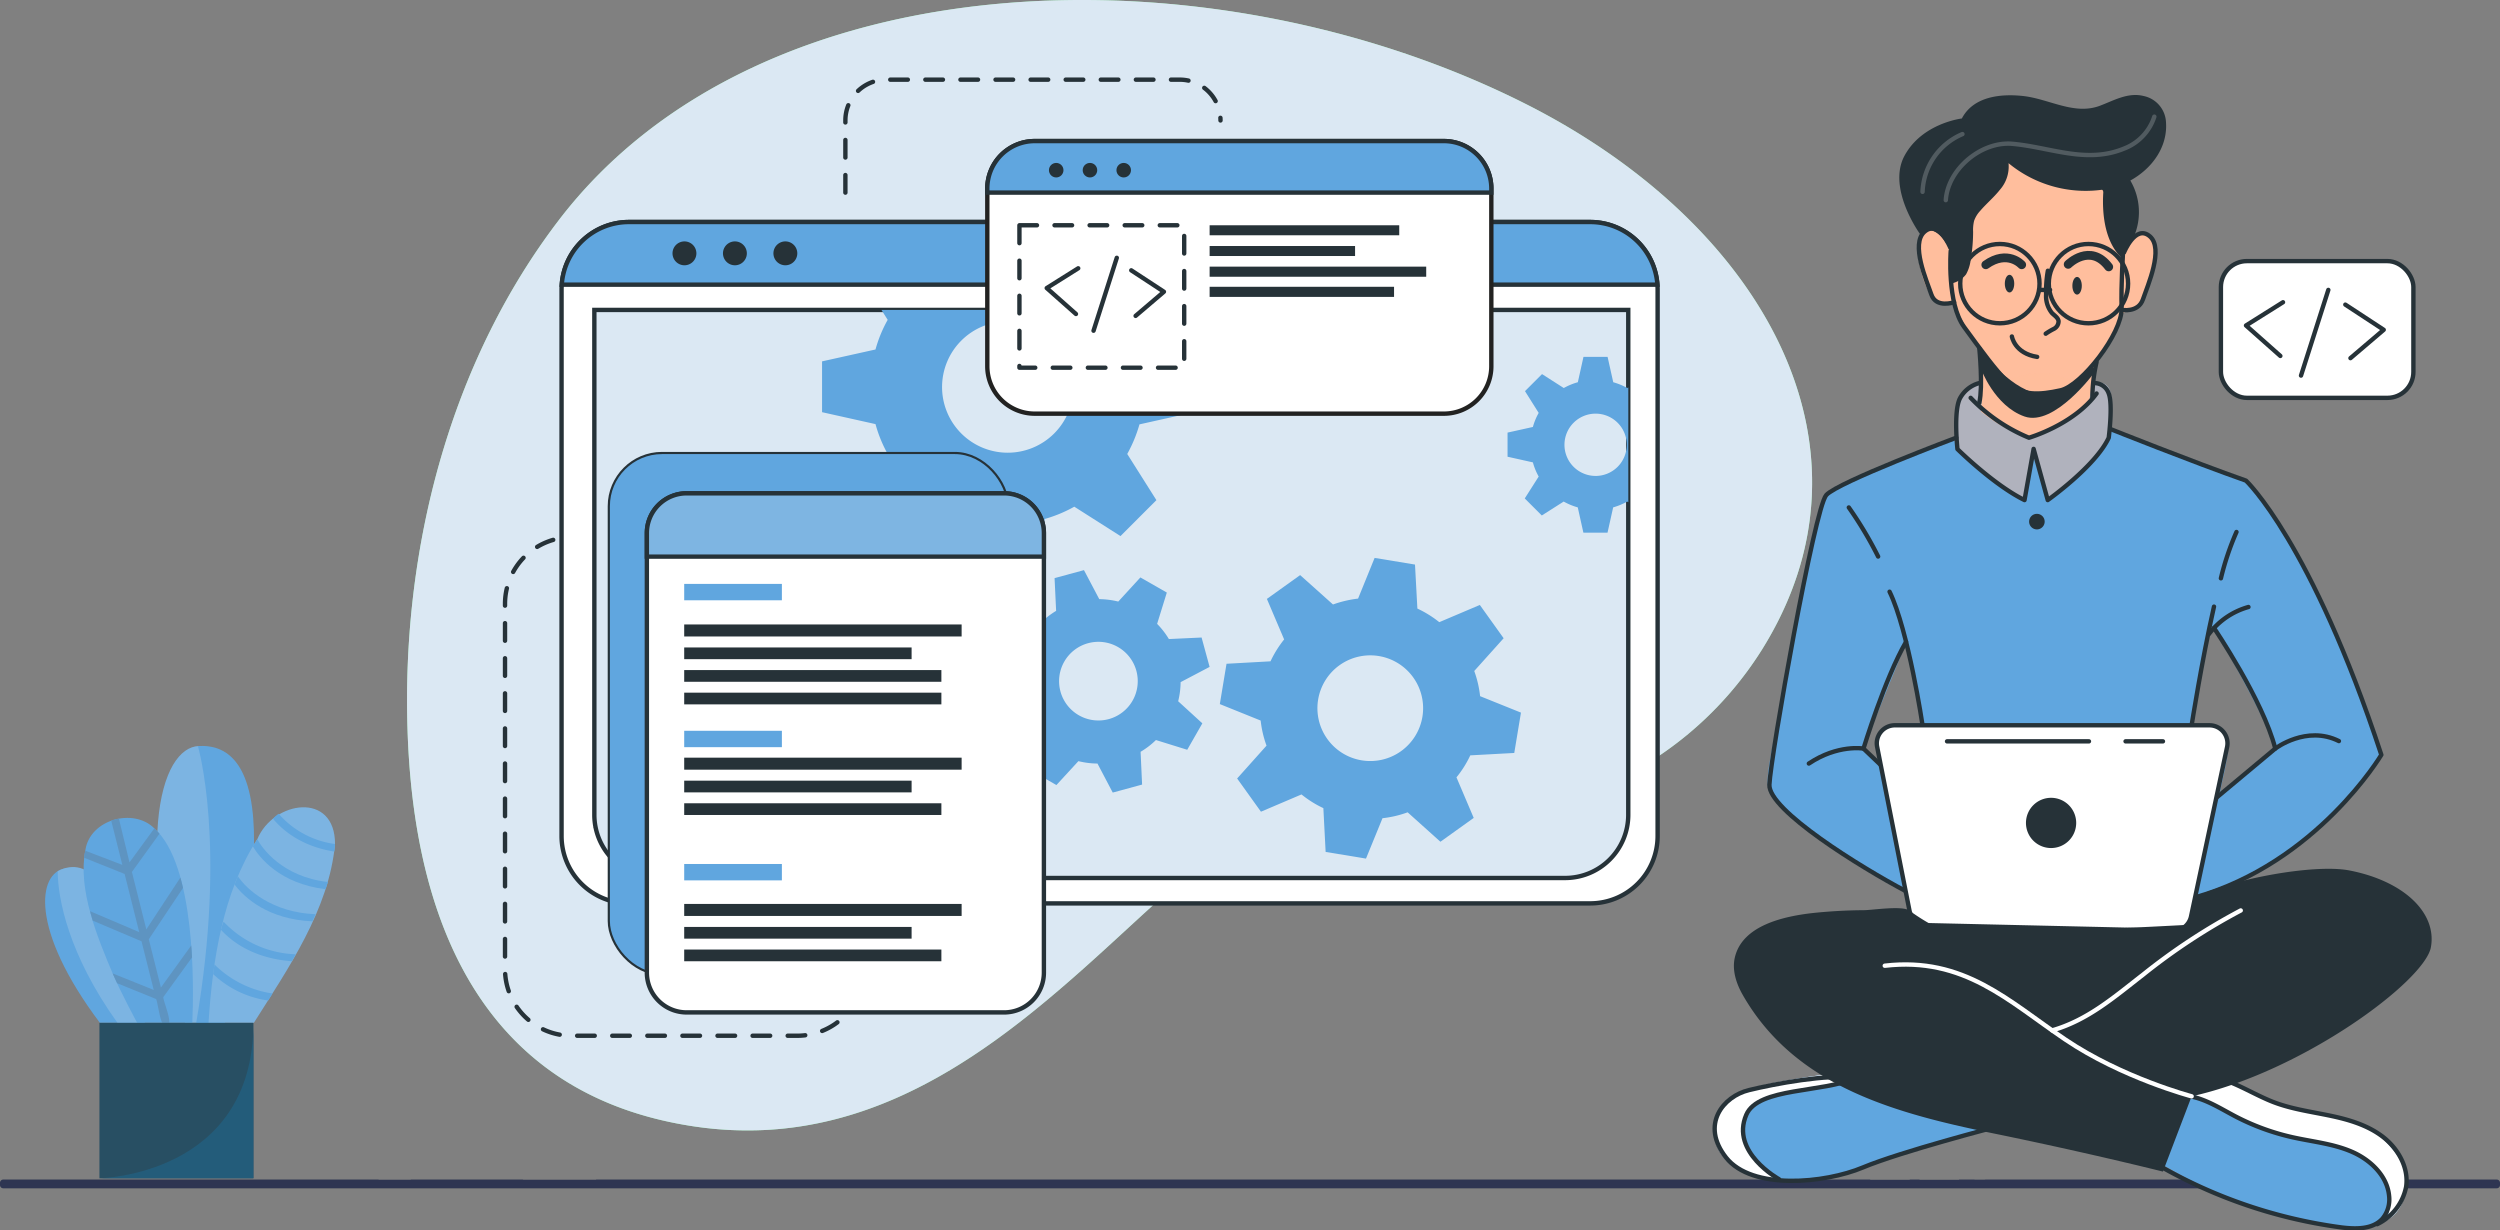 <svg xmlns="http://www.w3.org/2000/svg" width="570" height="280.549" viewBox="0 0 570 280.549">
  <rect x="0" y="0" width="570" height="280.549" fill="#808080" stroke="none"/>
  <g id="IT_Service_Ireland_ic_9" transform="translate(-817.171 -941.533)">
    <g id="Kotlin_app_section1" transform="translate(0 -2)">
      <g id="Group_259623" data-name="Group 259623">
        <g id="Group_259622" data-name="Group 259622">
          <path id="Path_108575" data-name="Path 108575" d="M725.823,1699.547H609.206l-.226.032h-2.108c-.061-.01-.119-.021-.177-.032h-3.448l-.033.032a.2.2,0,0,0-.019.021H594.24a.455.455,0,0,1-.024-.053H592l-.033.032a.232.232,0,0,0-.019.021h-8.954a.386.386,0,0,1-.024-.053H292.474c.006.014.012.029.017.043H275.831c-.011-.014-.021-.029-.031-.043H250.223c0,.014-.008.029-.012.043h-7.285l-.072-.043H157.306a.744.744,0,0,0-.741.743v.511a.744.744,0,0,0,.741.743H725.823a.744.744,0,0,0,.741-.743v-.511A.744.744,0,0,0,725.823,1699.547Z" transform="translate(660.606 -487.076)" fill="#2e3552"/>
          <g id="Character" transform="translate(1207.953 965.194)">
            <g id="Group_259620" data-name="Group 259620" transform="translate(0 0)">
              <path id="Path_112843" data-name="Path 112843" d="M299.314,424.13s-29.182,8.369-33.256,9.812c-3.707,1.31-13.753,4.828-21.29,3.741a16.418,16.418,0,0,1-2.153-.466c-7.637-2.275-11.067-4.4-12.066-9.2s2.8-8.336,6.46-10.6,23.532-4.629,23.532-4.629l4.8,1.41h.011Z" transform="translate(-230.384 -190.101)" fill="#60a6df"/>
              <path id="Path_112844" data-name="Path 112844" d="M244.769,437.683a16.418,16.418,0,0,1-2.153-.466c-7.637-2.275-11.067-4.4-12.066-9.2s2.8-8.336,6.46-10.6,23.532-4.629,23.532-4.629l4.8,1.41c-4.34,2-20.524,3.108-24.054,5.139s-5.239,5.861-3.152,11.034C239.241,433.121,242.216,435.785,244.769,437.683Z" transform="translate(-230.384 -190.101)" fill="#fff"/>
              <path id="Path_112845" data-name="Path 112845" d="M294.908,425.2s-21.917,5.679-30.606,9.313-25.272,5.224-31.177-2.272-.682-13.943,5.224-15.376,17.848-3.7,24.37-2.8" transform="translate(-230.368 -189.983)" fill="none" stroke="#263238" stroke-linecap="round" stroke-linejoin="round" stroke-width="1"/>
              <path id="Path_112846" data-name="Path 112846" d="M244.552,437.145s-11.151-6.113-7.448-14.683c2.733-6.325,17.609-4.954,24.975-8.411" transform="translate(-229.728 -189.962)" fill="none" stroke="#263238" stroke-linecap="round" stroke-linejoin="round" stroke-width="1"/>
              <path id="Path_112847" data-name="Path 112847" d="M378.581,439.094c-.3,2.986-1.354,5.85-4.373,7.626-2.009,1.188-4.873,1.9-8.969,1.854-10.234-.133-29.471-7.448-29.471-7.448l-18.015-9.957,9.368-14.83,2.564-4.063,6.627,1.487s5.483,3.108,11,5.583,18.9,3,23.621,6.815S379.092,434.121,378.581,439.094Z" transform="translate(-220.773 -190.157)" fill="#60a6df"/>
              <path id="Path_112848" data-name="Path 112848" d="M377.653,439.094c-.3,2.986-1.354,5.85-4.373,7.626a13.492,13.492,0,0,0-.511-8.991c-2-4.518-8.558-8.5-17.172-9.169s-15.207-4.7-18.659-6.494c-2.7-1.4-8.381-4.451-10.745-5.728l2.564-4.063,6.627,1.487s5.483,3.108,11,5.583,18.9,3,23.621,6.815S378.163,434.121,377.653,439.094Z" transform="translate(-219.845 -190.157)" fill="#fff"/>
              <path id="Path_112849" data-name="Path 112849" d="M321.535,433.366a113.68,113.68,0,0,0,42.166,14.4c3.276.4,7.09.45,9.285-2.013a6.869,6.869,0,0,0,1.513-5.147c-.4-4.624-4.286-8.292-8.55-10.124s-8.973-2.271-13.5-3.287a53.329,53.329,0,0,1-12.985-4.75c-3.256-1.7-6.408-3.763-10-4.523s-7.873.162-9.789,3.294" transform="translate(-220.562 -189.564)" fill="none" stroke="#263238" stroke-linecap="round" stroke-linejoin="round" stroke-width="1"/>
              <path id="Path_112850" data-name="Path 112850" d="M370.865,447.458a12,12,0,0,0,6.59-8.513c.653-4.359-1.829-8.741-5.328-11.422s-7.869-3.941-12.185-4.837-8.729-1.5-12.835-3.1c-6.313-2.465-12.539-7.338-19.089-5.6" transform="translate(-219.644 -190.01)" fill="none" stroke="#263238" stroke-linecap="round" stroke-linejoin="round" stroke-width="1"/>
              <path id="Path_112851" data-name="Path 112851" d="M350.472,293.814l-30.481-11.6-.377-.144s.111-.81.2-1.987c.189-2.431.289-6.394-.855-7.737-1.7-1.987-6.516-.322-11.211-2.475s-13.387,1.7-13.387,1.7-6.272-1.154-9.035,3.374c-1.41,3.652-.921,9.091-.921,9.091s-.2.078-.577.211c-3.63,1.354-23.388,8.791-27.573,11.777-4.618,3.274-9.724,36.852-11.367,46.709s-4.562,18.748-3.075,22.145,22.711,19.736,34.921,23.954,55.534,2.986,55.534,2.986.71-.189,1.965-.588c7.326-2.353,33.322-12.044,47.109-34.9C381.341,356.329,367.988,312.528,350.472,293.814Zm-82.351,56.477c-2.242,1.587-1.043,7.748-1.043,7.748l-3.818-3.363,9.579-23.554,4.085,18.082S270.363,348.715,268.121,350.291Zm76.635,14.963c-1.055.544,3.03-10.778,1.088-13.342s-7.759-2.32-7.759-2.32l.5-3.1c.067-.344,3.452-17.7,3.452-17.7l1.143-1.365s11.855,20.324,13.975,27.484C357.154,354.908,344.234,365.254,344.756,365.254Z" transform="translate(-229.172 -205.895)" fill="#60a6df"/>
              <path id="Path_112852" data-name="Path 112852" d="M289.525,225.19l-15.731,16.7s-2.17,1.917-1.308,6.762,2.869,9.008,4.387,9.331a21.58,21.58,0,0,0,3.643.326s3.371,7.306,5.759,10.177c0,0,.833,11.277.388,14.408,0,0,5.652,4.937,10.976,5.564s13.549-7.529,13.549-7.529l2.039-9.984s4.826-7.326,5.155-9.276,2.535-1.45,3.62-2.412,3.593-5.265,4.007-9.33.444-8.736-4.279-7.365c-4.091-1.1-1.531-9.75-1.531-9.75l-7.19-6.345Z" transform="translate(-225.775 -210.738)" fill="#ffbe9d"/>
              <path id="Path_112853" data-name="Path 112853" d="M315.787,282.214a16.086,16.086,0,0,1-.81,1.82c-2.6,4.9-13.908,14.219-13.908,14.219l-3.419-10.512-1.876,10.512c-3.774-1.643-15.285-11.622-15.285-11.622s-.389-.932-.866-2.387c.377-.133.577-.211.577-.211s-.488-5.439.921-9.091c2.764-4.529,9.036-3.374,9.036-3.374s8.691-3.852,13.387-1.7,9.513.488,11.211,2.475.655,9.724.655,9.724Z" transform="translate(-224.968 -205.895)" fill="#ffbe9d" opacity="0.5"/>
              <path id="Path_112854" data-name="Path 112854" d="M343.211,292.737l-30.481-11.6-.377-.144s.111-.81.2-1.987l-.633,3.952-4.507,6.127a123.426,123.426,0,0,1,14.065,6.2,12.353,12.353,0,0,1,6.461,12.321l-5.619,48.047-2.3,27.284,6.949,7.215c7.326-2.353,33.322-12.044,47.109-34.9C374.08,355.252,360.727,311.451,343.211,292.737Zm-5.717,71.44c-1.055.544,3.03-10.778,1.088-13.342s-7.759-2.32-7.759-2.32l.5-3.1c.067-.344,3.452-17.7,3.452-17.7l1.143-1.365s11.855,20.324,13.975,27.484C349.893,353.831,336.973,364.177,337.494,364.177Z" transform="translate(-221.911 -204.818)" fill="none" opacity="0.2"/>
              <path id="Path_112855" data-name="Path 112855" d="M278.337,348.867l-4.74-15.84s-8.5-28.984-14.326-36.133l1.532,20.384s-5,24.351-9.628,31.589-5.628,9.035,0,9.035,19.314,10.911,19.314,10.911l-1.054-9.1Zm-11.91,6.127-3.818-3.363,9.579-23.554,4.085,18.082s-6.56-.488-8.8,1.088S266.427,354.994,266.427,354.994Z" transform="translate(-228.521 -202.85)" fill="none" opacity="0.2"/>
              <path id="Path_112856" data-name="Path 112856" d="M284.888,264.2s.875,8.54,0,12.443" transform="translate(-224.389 -206.447)" fill="none" stroke="#263238" stroke-linecap="round" stroke-linejoin="round" stroke-width="1"/>
              <path id="Path_112857" data-name="Path 112857" d="M308.116,275.186a36.57,36.57,0,0,1,.951-8.16" transform="translate(-221.833 -206.136)" fill="none" stroke="#263238" stroke-linecap="round" stroke-linejoin="round" stroke-width="1"/>
              <path id="Path_112858" data-name="Path 112858" d="M313.614,230.927s5.168,6.492,4.9,11.4-.663,10.733-.529,16.43-9.143,17.622-13.913,18.681-8.878,1.325-11.925-1.722-6.1-7.288-10.07-12.721-3.048-17.357-3.048-17.357" transform="translate(-225.043 -210.107)" fill="none" stroke="#263238" stroke-linecap="round" stroke-linejoin="round" stroke-width="1"/>
              <path id="Path_112859" data-name="Path 112859" d="M299.021,248.271a26.848,26.848,0,0,0-.4,5.4,6.144,6.144,0,0,0,1.325,4.23c.571.583,1.4,1.048,1.51,1.857a1.961,1.961,0,0,1-1.061,1.758,14.952,14.952,0,0,0-1.864,1.107" transform="translate(-222.888 -208.199)" fill="none" stroke="#263238" stroke-linecap="round" stroke-linejoin="round" stroke-width="1"/>
              <path id="Path_112860" data-name="Path 112860" d="M291.579,261.769s.6,3.851,5.762,4.656" transform="translate(-223.653 -206.714)" fill="none" stroke="#263238" stroke-linecap="round" stroke-linejoin="round" stroke-width="1"/>
              <path id="Path_112861" data-name="Path 112861" d="M292.276,251.116c0,1.113-.481,2.016-1.075,2.016s-1.074-.9-1.074-2.016.481-2.015,1.074-2.015S292.276,250,292.276,251.116Z" transform="translate(-223.812 -208.108)" fill="#263238"/>
              <path id="Path_112862" data-name="Path 112862" d="M306.155,251.552c0,1.113-.482,2.016-1.076,2.016s-1.074-.9-1.074-2.016.482-2.015,1.074-2.015S306.155,250.439,306.155,251.552Z" transform="translate(-222.286 -208.06)" fill="#263238"/>
              <path id="Path_112863" data-name="Path 112863" d="M303.142,247.162s5.008-5.009,9.247.578" transform="translate(-222.381 -208.548)" fill="none" stroke="#263238" stroke-linecap="round" stroke-linejoin="round" stroke-width="2"/>
              <path id="Path_112864" data-name="Path 112864" d="M294.407,247.2s-3.179-3.564-8.187,0" transform="translate(-224.242 -208.491)" fill="none" stroke="#263238" stroke-linecap="round" stroke-linejoin="round" stroke-width="2"/>
              <path id="Path_112865" data-name="Path 112865" d="M285.276,268.891s3.068,8.457,9.92,10.856,15.95-10.049,15.95-10.049l-.475-1.618s-5.962,7.746-12.594,6.425S284.888,264.2,284.888,264.2Z" transform="translate(-224.389 -206.447)" fill="#263238"/>
              <path id="Path_112866" data-name="Path 112866" d="M280.5,256.4s-4.085,1.442-5.17-1.741-4.81-11.561-1.552-14.352,5.876,3.686,5.876,3.686" transform="translate(-225.755 -209.152)" fill="none" stroke="#263238" stroke-linecap="round" stroke-linejoin="round" stroke-width="1"/>
              <path id="Path_112867" data-name="Path 112867" d="M314.11,258.03s3.8.764,4.882-2.419,4.81-11.561,1.552-14.353-5.876,3.687-5.876,3.687" transform="translate(-221.174 -209.047)" fill="none" stroke="#263238" stroke-linecap="round" stroke-linejoin="round" stroke-width="1"/>
              <path id="Path_112868" data-name="Path 112868" d="M280.091,255.178a5.661,5.661,0,0,0,3.584-2.118,8.926,8.926,0,0,0,1.041-3.211,38.718,38.718,0,0,0,.568-6.475,8.682,8.682,0,0,1,.228-2.523,6.474,6.474,0,0,1,1.365-2.246c1.425-1.671,3.141-3.083,4.5-4.81a8.028,8.028,0,0,0,1.985-6.082,27.624,27.624,0,0,0,22.614,5.849c7.188-1.41,14.087-7.718,13.248-15.645a6.416,6.416,0,0,0-5.065-5.52c-3.554-.884-6.747,1.01-9.966,2.224-5.869,2.213-11.612-1.587-17.541-2.226-5.072-.545-11.3.083-13.936,5.126,0,0-9.11,1.07-13.1,8.551s3.594,17.838,3.594,17.838,3.053-3.7,6.975,3.786Z" transform="translate(-226.196 -212.17)" fill="#263238"/>
              <path id="Path_112869" data-name="Path 112869" d="M310.738,229.519s-2.355,12.274,3.792,18.219c0,0,1.345-3.69,2.708-4.591a14.228,14.228,0,0,0-1.077-13.628C311.665,222.376,310.738,229.519,310.738,229.519Z" transform="translate(-221.594 -210.611)" fill="#263238"/>
              <path id="Path_112870" data-name="Path 112870" d="M325.55,216.619a11.59,11.59,0,0,1-7.014,7.322c-8.533,3.475-16.82-.38-25.364-1.134-6.983-.617-14.68,5.674-15.167,12.842" transform="translate(-225.146 -211.681)" fill="none" stroke="#fff" stroke-linecap="round" stroke-linejoin="round" stroke-width="1" opacity="0.2"/>
              <path id="Path_112871" data-name="Path 112871" d="M273.231,233.364A14.914,14.914,0,0,1,282.32,220.2" transform="translate(-225.671 -211.287)" fill="none" stroke="#fff" stroke-linecap="round" stroke-linejoin="round" stroke-width="1" opacity="0.2"/>
              <path id="Path_112872" data-name="Path 112872" d="M283.115,274.475a38.923,38.923,0,0,0,13.288,9.091s10.215-2.961,15.415-10.083" transform="translate(-224.584 -205.425)" fill="none" stroke="#263238" stroke-linecap="round" stroke-linejoin="round" stroke-width="1"/>
              <circle id="Ellipse_4170" data-name="Ellipse 4170" cx="9.039" cy="9.039" r="9.039" transform="translate(56.151 33.969)" fill="none" stroke="#263238" stroke-linecap="round" stroke-linejoin="round" stroke-width="1"/>
              <circle id="Ellipse_4171" data-name="Ellipse 4171" cx="9.039" cy="9.039" r="9.039" transform="translate(76.346 33.969)" fill="none" stroke="#263238" stroke-linecap="round" stroke-linejoin="round" stroke-width="1"/>
              <path id="Path_112873" data-name="Path 112873" d="M285.41,271.34a7.084,7.084,0,0,0-4.348,3.371c-1.6,2.816-.635,11.682-.635,11.682s8.258,8.174,15.291,11.622l2.075-11.666,3.22,11.666s10.89-7.7,13.906-14.213c0,0,.984-7.59,0-10.083a3.478,3.478,0,0,0-3.251-2.379" transform="translate(-224.911 -205.661)" fill="none" stroke="#263238" stroke-linecap="round" stroke-linejoin="round" stroke-width="1"/>
              <path id="Path_112874" data-name="Path 112874" d="M273.976,344.647s-3.225-21.631-7.521-30.455" transform="translate(-226.416 -200.947)" fill="none" stroke="#263238" stroke-linecap="round" stroke-linejoin="round" stroke-width="1"/>
              <path id="Path_112875" data-name="Path 112875" d="M258.087,296.894a87.56,87.56,0,0,1,6.681,11.181" transform="translate(-227.337 -202.85)" fill="none" stroke="#263238" stroke-linecap="round" stroke-linejoin="round" stroke-width="1"/>
              <path id="Path_112876" data-name="Path 112876" d="M334.514,312.488a62.487,62.487,0,0,1,3.55-10.557" transform="translate(-218.929 -202.296)" fill="none" stroke="#263238" stroke-linecap="round" stroke-linejoin="round" stroke-width="1"/>
              <path id="Path_112877" data-name="Path 112877" d="M328.5,344.31s2.329-14.829,5.1-27.05" transform="translate(-219.591 -200.61)" fill="none" stroke="#263238" stroke-linecap="round" stroke-linejoin="round" stroke-width="1"/>
              <path id="Path_112878" data-name="Path 112878" d="M332.06,323.492a17.062,17.062,0,0,1,9-6.154" transform="translate(-219.199 -200.601)" fill="none" stroke="#263238" stroke-linecap="round" stroke-linejoin="round" stroke-width="1"/>
              <path id="Path_112879" data-name="Path 112879" d="M311.866,280.8s18.756,7.491,30.86,11.746c0,0,14.892,14.006,30.859,62.516,0,0-14.637,24.613-42.464,32.5" transform="translate(-221.421 -204.621)" fill="none" stroke="#263238" stroke-linecap="round" stroke-linejoin="round" stroke-width="1"/>
              <path id="Path_112880" data-name="Path 112880" d="M333.567,357.939l13.447-11.227s7.113-5.406,14.511-1.707" transform="translate(-219.034 -197.7)" fill="none" stroke="#263238" stroke-linecap="round" stroke-linejoin="round" stroke-width="1"/>
              <path id="Path_112881" data-name="Path 112881" d="M333.1,321.659s11.123,16.383,13.968,27.479" transform="translate(-219.085 -200.126)" fill="none" stroke="#263238" stroke-linecap="round" stroke-linejoin="round" stroke-width="1"/>
              <path id="Path_112882" data-name="Path 112882" d="M266.266,350.177l-3.935-3.752s-5.842-1.02-12.455,3.413" transform="translate(-228.24 -197.412)" fill="none" stroke="#263238" stroke-linecap="round" stroke-linejoin="round" stroke-width="1"/>
              <path id="Path_112883" data-name="Path 112883" d="M261.1,348.827s4.887-16.054,9.708-24.341" transform="translate(-227.006 -199.815)" fill="none" stroke="#263238" stroke-linecap="round" stroke-linejoin="round" stroke-width="1"/>
              <path id="Path_112884" data-name="Path 112884" d="M284.36,282.567s-26.979,10.123-29.624,13.071-12.7,59.567-12.964,66.047c-.236,5.792,20.778,18.807,31.159,24.291" transform="translate(-229.132 -204.426)" fill="none" stroke="#263238" stroke-linecap="round" stroke-linejoin="round" stroke-width="1"/>
              <rect id="Rectangle_158961" data-name="Rectangle 158961" width="43.888" height="31.18" rx="5.921" transform="translate(115.585 37.87)" fill="#fff" stroke="#263238" stroke-linecap="round" stroke-linejoin="round" stroke-width="1"/>
              <path id="Path_112885" data-name="Path 112885" d="M348.107,254.736l-8.439,5.3,7.832,6.946" transform="translate(-218.362 -207.488)" fill="none" stroke="#263238" stroke-linecap="round" stroke-linejoin="round" stroke-width="1"/>
              <path id="Path_112886" data-name="Path 112886" d="M361.241,267.43l7.584-6.463-8.754-5.74" transform="translate(-216.118 -207.434)" fill="none" stroke="#263238" stroke-linecap="round" stroke-linejoin="round" stroke-width="1"/>
              <line id="Line_657" data-name="Line 657" y1="19.534" x2="6.23" transform="translate(133.847 44.439)" fill="none" stroke="#263238" stroke-linecap="round" stroke-linejoin="round" stroke-width="1"/>
              <path id="Path_112887" data-name="Path 112887" d="M298.666,299.976a1.774,1.774,0,1,1-1.774-1.775A1.773,1.773,0,0,1,298.666,299.976Z" transform="translate(-223.263 -202.706)" fill="#263238"/>
              <g id="Group_259619" data-name="Group 259619" transform="translate(37.126 143.7)">
                <path id="Path_112888" data-name="Path 112888" d="M332.667,385.5h-61.4a1.44,1.44,0,0,1-1.44-1.44h0a1.439,1.439,0,0,1,1.44-1.439h61.4a1.438,1.438,0,0,1,1.439,1.439h0A1.439,1.439,0,0,1,332.667,385.5Z" transform="translate(-263.171 -337.12)" fill="#263238"/>
                <path id="Path_112889" data-name="Path 112889" d="M335.475,385.236,343.7,346.6a4.111,4.111,0,0,0-4.022-4.967H267.945a4.112,4.112,0,0,0-4.035,4.907l7.377,37.354a4.113,4.113,0,0,0,3.939,3.314l56.133,1.285A4.111,4.111,0,0,0,335.475,385.236Z" transform="translate(-263.831 -341.629)" fill="#fff" stroke="#263238" stroke-linecap="round" stroke-linejoin="round" stroke-width="1"/>
                <path id="Path_112890" data-name="Path 112890" d="M305.925,362.257a5.727,5.727,0,1,1-5.728-5.728A5.727,5.727,0,0,1,305.925,362.257Z" transform="translate(-260.46 -339.99)" fill="#263238"/>
                <line id="Line_658" data-name="Line 658" x2="8.523" transform="translate(56.721 3.666)" fill="none" stroke="#263238" stroke-linecap="round" stroke-linejoin="round" stroke-width="1"/>
                <line id="Line_659" data-name="Line 659" x2="32.353" transform="translate(16.019 3.666)" fill="none" stroke="#263238" stroke-linecap="round" stroke-linejoin="round" stroke-width="1"/>
              </g>
              <path id="Path_112891" data-name="Path 112891" d="M338.845,422.984,332.3,440.149s-16.676-4.2-38.043-8.583c-22.343-4.578-45.679-10.506-57.785-31.742-1.475-2.589-2.458-5.648-1.766-8.547,1.747-7.336,11.289-9.326,17.579-10.061a116.8,116.8,0,0,1,11.9-.669c2.025-.029,8.706-1.09,10.322.1a47.316,47.316,0,0,0,7.765,4.6c3.572,1.516,55.713-1.362,55.713-1.362a18.618,18.618,0,0,0,1.641-6.262c8.2-4.165,27.175-7.695,35.195-6.135C387.44,373.941,394.8,381.3,393.395,389S364.164,417.379,338.845,422.984Z" transform="translate(-229.933 -194.686)" fill="#263238"/>
              <path id="Path_112892" data-name="Path 112892" d="M335.436,420.822s-15.861-4.2-28.822-12.96-23.087-18.917-41.143-16.814" transform="translate(-226.525 -192.523)" fill="none" stroke="#fff" stroke-linecap="round" stroke-linejoin="round" stroke-width="1"/>
              <path id="Path_112893" data-name="Path 112893" d="M299.851,407.015c8.186-2.355,14.195-7.65,20.764-12.736a140.581,140.581,0,0,1,22.231-14.608" transform="translate(-222.743 -193.744)" fill="none" stroke="#fff" stroke-linecap="round" stroke-linejoin="round" stroke-width="1"/>
              <line id="Line_660" data-name="Line 660" x2="2.402" transform="translate(74.23 44.439)" fill="none" stroke="#263238" stroke-linecap="round" stroke-linejoin="round" stroke-width="1"/>
            </g>
          </g>
          <g id="Group_306790" data-name="Group 306790" transform="translate(-3.875 13.883)">
            <g id="Group_259621" data-name="Group 259621" transform="translate(913.854 929.65)">
              <g id="Background_Simple" data-name="Background Simple">
                <g id="Group_259607" data-name="Group 259607">
                  <path id="Path_112823" data-name="Path 112823" d="M40.2,216.739q0,.415,0,.828c-.059,37.042,9.052,88.736,64.79,97.475,73,11.446,110.866-77.713,147.784-74.019,18.9,1.891,40.575,4.4,57.991-2.48a81.133,81.133,0,0,0,38.1-31.711c29.434-46.573.222-97.615-53.542-124.775C223.6,45.826,120.67,48.345,74.714,108.627,50.679,140.156,40.414,179.776,40.2,216.739Z" transform="translate(-40.198 -58.319)" fill="#92e3a9"/>
                  <path id="Path_112824" data-name="Path 112824" d="M40.2,216.739q0,.415,0,.828c-.059,37.042,9.052,88.736,64.79,97.475,73,11.446,110.866-77.713,147.784-74.019,18.9,1.891,40.575,4.4,57.991-2.48a81.133,81.133,0,0,0,38.1-31.711c29.434-46.573.222-97.615-53.542-124.775C223.6,45.826,120.67,48.345,74.714,108.627,50.679,140.156,40.414,179.776,40.2,216.739Z" transform="translate(-40.198 -58.319)" fill="#dbe8f3"/>
                </g>
              </g>
              <g id="Lines" transform="translate(22.336 18.166)">
                <g id="Group_259608" data-name="Group 259608">
                  <path id="Path_112825" data-name="Path 112825" d="M88.383,218.777H84.632a15.179,15.179,0,0,0-15.178,15.179v83.289a15.178,15.178,0,0,0,15.178,15.178H136.1a15.179,15.179,0,0,0,15.179-15.178h0" transform="translate(-69.454 -114.44)" fill="none" stroke="#263238" stroke-linecap="round" stroke-linejoin="round" stroke-width="1" stroke-dasharray="4"/>
                  <path id="Path_112826" data-name="Path 112826" d="M171.1,107.862V91.411a9.3,9.3,0,0,1,9.3-9.3h66.927a9.3,9.3,0,0,1,9.3,9.3h0" transform="translate(-93.497 -82.114)" fill="none" stroke="#263238" stroke-linecap="round" stroke-linejoin="round" stroke-width="1" stroke-dasharray="4"/>
                </g>
              </g>
              <g id="Window" transform="translate(35.224 50.621)">
                <g id="Group_259610" data-name="Group 259610">
                  <path id="Path_112827" data-name="Path 112827" d="M336.239,139.992v124.62a15.363,15.363,0,0,1-15.361,15.361H101.7a15.363,15.363,0,0,1-15.361-15.361V139.992c0-.366.015-.725.046-1.084A15.358,15.358,0,0,1,101.7,124.624H320.878a15.358,15.358,0,0,1,15.315,14.284C336.223,139.267,336.239,139.626,336.239,139.992Z" transform="translate(-86.335 -124.624)" fill="#fff" stroke="#263238" stroke-linecap="round" stroke-linejoin="round" stroke-width="1"/>
                  <path id="Rectangle_158940" data-name="Rectangle 158940" d="M0,0H235.737a0,0,0,0,1,0,0V110.657a18.856,18.856,0,0,1-18.856,18.856H18.856A18.856,18.856,0,0,1,0,110.658V0A0,0,0,0,1,0,0Z" transform="translate(7.475 20.042)" fill="#263238"/>
                  <path id="Path_112828" data-name="Path 112828" d="M331.866,150.874V266a14.317,14.317,0,0,1-14.235,14.391H110.361A14.318,14.318,0,0,1,96.125,266V150.874Z" transform="translate(-88.651 -130.833)" fill="#dbe8f3"/>
                  <path id="Path_112829" data-name="Path 112829" d="M336.207,138.908H86.395a15.358,15.358,0,0,1,15.315-14.284H320.892A15.358,15.358,0,0,1,336.207,138.908Z" transform="translate(-86.349 -124.624)" fill="#60a6df" stroke="#263238" stroke-miterlimit="10" stroke-width="1"/>
                  <path id="Path_112830" data-name="Path 112830" d="M124.918,133.136a2.721,2.721,0,1,1-2.721-2.721A2.721,2.721,0,0,1,124.918,133.136Z" transform="translate(-94.174 -125.994)" fill="#263238"/>
                  <path id="Path_112831" data-name="Path 112831" d="M139.987,133.136a2.721,2.721,0,1,1-2.721-2.721A2.721,2.721,0,0,1,139.987,133.136Z" transform="translate(-97.739 -125.994)" fill="#263238"/>
                  <path id="Path_112832" data-name="Path 112832" d="M155.055,133.136a2.721,2.721,0,1,1-2.72-2.721A2.721,2.721,0,0,1,155.055,133.136Z" transform="translate(-101.303 -125.994)" fill="#263238"/>
                  <path id="Path_112833" data-name="Path 112833" d="M331.864,150.88V265.995a14.4,14.4,0,0,1-14.4,14.4H110.521a14.394,14.394,0,0,1-14.116-11.6l-.008-.008v-.031a14.294,14.294,0,0,1-.267-2.756V150.88Z" transform="translate(-88.652 -130.835)" fill="none" stroke="#263238" stroke-miterlimit="10" stroke-width="1"/>
                  <path id="Path_112834" data-name="Path 112834" d="M396.148,172a14.64,14.64,0,0,0-3.2-1.321l-1.29-5.779h-5.5l-1.283,5.779A14.19,14.19,0,0,0,381.673,172l-4.962-3.176-3.886,3.886,3.123,4.962a14.12,14.12,0,0,0-1.321,3.207l-5.779,1.283v5.5l5.779,1.29a14.01,14.01,0,0,0,1.321,3.229l-3.176,4.993,3.886,3.886,4.993-3.176a14.208,14.208,0,0,0,3.207,1.328l1.283,5.772h5.5l1.29-5.772a14.665,14.665,0,0,0,3.2-1.328l.252.16V171.857Zm-7.222,20.041a7.1,7.1,0,1,1,7.1-7.1A7.1,7.1,0,0,1,388.926,192.043Z" transform="translate(-153.16 -134.151)" fill="#60a6df"/>
                  <path id="Path_112835" data-name="Path 112835" d="M248.688,174.251V162.662l-12.185-2.7a31.488,31.488,0,0,0-2.787-6.764l1.473-2.321H177.679l1.42,2.26a29.99,29.99,0,0,0-2.779,6.757l-12.185,2.71V174.19l12.185,2.718a30.4,30.4,0,0,0,2.779,6.81l-6.7,10.528,8.2,8.192,10.52-6.7a31,31,0,0,0,6.764,2.8l2.7,12.17H212.18l2.726-12.17a31.2,31.2,0,0,0,6.741-2.8l10.528,6.7,8.192-8.192-6.65-10.528a31.758,31.758,0,0,0,2.787-6.749Zm-42.219,9.177a14.971,14.971,0,1,1,14.971-14.971A14.972,14.972,0,0,1,206.469,183.428Z" transform="translate(-104.738 -130.833)" fill="#60a6df"/>
                  <path id="Path_112837" data-name="Path 112837" d="M257,258.475a18.718,18.718,0,0,0,.558-4.354l6.609-3.475-1.826-6.7-7.459.349a18.591,18.591,0,0,0-2.681-3.463l2.211-7.136-6.024-3.45-5.04,5.5a19.52,19.52,0,0,0-4.339-.553l-3.488-6.614-6.7,1.822.353,7.47a18.944,18.944,0,0,0-3.47,2.677l-7.138-2.2-3.455,6.014,5.528,5.026a18.116,18.116,0,0,0-.546,4.342l-6.621,3.486,1.826,6.7,7.469-.353a17.816,17.816,0,0,0,2.671,3.468l-2.222,7.1,6.024,3.451,5.014-5.452a18.3,18.3,0,0,0,4.349.549l3.479,6.618,6.695-1.822-.294-6.38-.05-1.093a18.4,18.4,0,0,0,3.5-2.681l7.133,2.218,2.948-5.152.5-.872Zm-15.83,4.073a8.968,8.968,0,1,1,6.3-11.01A8.969,8.969,0,0,1,241.173,262.548Z" transform="translate(-116.41 -149.212)" fill="#60a6df"/>
                  <path id="Path_112838" data-name="Path 112838" d="M350.056,269.406l1.527-9.2-9.314-3.749a24.712,24.712,0,0,0-1.336-5.741l6.7-7.467-5.428-7.589-9.246,3.924a24.574,24.574,0,0,0-4.993-3.1l-.542-10.032-9.207-1.519-3.772,9.276a25.754,25.754,0,0,0-5.718,1.344l-7.49-6.7-7.581,5.428,3.932,9.238a25.154,25.154,0,0,0-2.8,4.352c-.107.214-.214.428-.313.641l-10.024.557-1.527,9.192,1.512.611,7.8,3.145a24.231,24.231,0,0,0,1.336,5.718l-6.7,7.49L292.3,282.8l9.245-3.939a23.962,23.962,0,0,0,4.985,3.123l.519,9.986,9.2,1.519,3.764-9.207a24.2,24.2,0,0,0,5.734-1.344l7.474,6.711,7.589-5.436-3.932-9.246a24.111,24.111,0,0,0,3.153-5.016Zm-25.813-.412a12.049,12.049,0,1,1,2.779-16.811A12.05,12.05,0,0,1,324.243,268.993Z" transform="translate(-132.836 -148.351)" fill="#60a6df"/>
                </g>
              </g>
              <g id="Graphics" transform="translate(46.249 32.165)">
                <g id="Group_259618" data-name="Group 259618">
                  <g id="Group_259615" data-name="Group 259615" transform="translate(0 71.368)">
                    <rect id="Rectangle_158941" data-name="Rectangle 158941" width="90.525" height="118.359" rx="11.884" fill="#92e3a9" stroke="#263238" stroke-miterlimit="10" stroke-width="1"/>
                    <rect id="Rectangle_158942" data-name="Rectangle 158942" width="90.525" height="118.359" rx="11.884" fill="#60a6df"/>
                    <g id="Group_259614" data-name="Group 259614" transform="translate(8.428 8.943)">
                      <path id="Path_112839" data-name="Path 112839" d="M202.338,214.714V314.926A9.074,9.074,0,0,1,193.26,324H120.884a9.073,9.073,0,0,1-9.07-9.078V214.714a9.071,9.071,0,0,1,9.07-9.07H193.26A9.073,9.073,0,0,1,202.338,214.714Z" transform="translate(-111.814 -205.644)" fill="#fff" stroke="#263238" stroke-linecap="round" stroke-linejoin="round" stroke-width="1"/>
                      <path id="Path_112840" data-name="Path 112840" d="M202.338,214.714v5.367H111.814v-5.367a9.071,9.071,0,0,1,9.07-9.07H193.26A9.073,9.073,0,0,1,202.338,214.714Z" transform="translate(-111.814 -205.644)" fill="#7eb5e2" stroke="#263238" stroke-miterlimit="10" stroke-width="1"/>
                      <rect id="Rectangle_158943" data-name="Rectangle 158943" width="22.271" height="3.735" transform="translate(8.513 20.653)" fill="#60a6df"/>
                      <rect id="Rectangle_158944" data-name="Rectangle 158944" width="22.271" height="3.735" transform="translate(8.513 54.143)" fill="#60a6df"/>
                      <rect id="Rectangle_158945" data-name="Rectangle 158945" width="22.271" height="3.735" transform="translate(8.513 84.512)" fill="#60a6df"/>
                      <g id="Group_259611" data-name="Group 259611" transform="translate(8.513 29.901)">
                        <rect id="Rectangle_158946" data-name="Rectangle 158946" width="63.252" height="2.74" fill="#263238"/>
                        <rect id="Rectangle_158947" data-name="Rectangle 158947" width="51.847" height="2.67" transform="translate(0 5.244)" fill="#263238"/>
                        <rect id="Rectangle_158948" data-name="Rectangle 158948" width="58.637" height="2.67" transform="translate(0 10.399)" fill="#263238"/>
                        <rect id="Rectangle_158949" data-name="Rectangle 158949" width="58.637" height="2.67" transform="translate(0 15.55)" fill="#263238"/>
                      </g>
                      <g id="Group_259612" data-name="Group 259612" transform="translate(8.513 60.271)">
                        <rect id="Rectangle_158950" data-name="Rectangle 158950" width="63.252" height="2.74" fill="#263238"/>
                        <rect id="Rectangle_158951" data-name="Rectangle 158951" width="51.847" height="2.67" transform="translate(0 5.244)" fill="#263238"/>
                        <rect id="Rectangle_158952" data-name="Rectangle 158952" width="58.637" height="2.67" transform="translate(0 10.399)" fill="#263238"/>
                      </g>
                      <g id="Group_259613" data-name="Group 259613" transform="translate(8.513 93.621)">
                        <rect id="Rectangle_158953" data-name="Rectangle 158953" width="63.252" height="2.74" fill="#263238"/>
                        <rect id="Rectangle_158954" data-name="Rectangle 158954" width="51.847" height="2.67" transform="translate(0 5.244)" fill="#263238"/>
                        <rect id="Rectangle_158955" data-name="Rectangle 158955" width="58.637" height="2.67" transform="translate(0 10.399)" fill="#263238"/>
                      </g>
                    </g>
                  </g>
                  <g id="Group_259617" data-name="Group 259617" transform="translate(86.046)">
                    <path id="Path_112841" data-name="Path 112841" d="M328.4,111.276v40.5A10.814,10.814,0,0,1,317.585,162.6H224.3a10.819,10.819,0,0,1-10.818-10.818v-40.5A10.826,10.826,0,0,1,224.3,100.45h93.287A10.821,10.821,0,0,1,328.4,111.276Z" transform="translate(-213.48 -100.45)" fill="#fff" stroke="#222221" stroke-miterlimit="10" stroke-width="1"/>
                    <path id="Path_112842" data-name="Path 112842" d="M328.4,111.276v.924H213.48v-.924A10.826,10.826,0,0,1,224.3,100.45h93.287A10.821,10.821,0,0,1,328.4,111.276Z" transform="translate(-213.48 -100.45)" fill="#60a6df" stroke="#263238" stroke-miterlimit="10" stroke-width="1"/>
                    <circle id="Ellipse_4167" data-name="Ellipse 4167" cx="1.657" cy="1.657" r="1.657" transform="translate(14.054 4.981)" fill="#263238"/>
                    <circle id="Ellipse_4168" data-name="Ellipse 4168" cx="1.657" cy="1.657" r="1.657" transform="translate(21.751 4.981)" fill="#263238"/>
                    <circle id="Ellipse_4169" data-name="Ellipse 4169" cx="1.657" cy="1.657" r="1.657" transform="translate(29.447 4.981)" fill="#263238"/>
                    <rect id="Rectangle_158956" data-name="Rectangle 158956" width="37.566" height="32.472" transform="translate(7.328 19.197)" fill="none" stroke="#263238" stroke-linecap="round" stroke-linejoin="round" stroke-width="1" stroke-dasharray="4"/>
                    <g id="Group_259616" data-name="Group 259616" transform="translate(50.69 19.197)">
                      <rect id="Rectangle_158957" data-name="Rectangle 158957" width="43.234" height="2.28" fill="#263238"/>
                      <rect id="Rectangle_158958" data-name="Rectangle 158958" width="33.163" height="2.28" transform="translate(0 4.729)" fill="#263238"/>
                      <rect id="Rectangle_158959" data-name="Rectangle 158959" width="49.383" height="2.307" transform="translate(0 9.431)" fill="#263238"/>
                      <rect id="Rectangle_158960" data-name="Rectangle 158960" width="42.051" height="2.307" transform="translate(0 14.025)" fill="#263238"/>
                    </g>
                  </g>
                </g>
              </g>
            </g>
            <path id="Path_136414" data-name="Path 136414" d="M346.85,254.736l-7.182,4.509,6.665,5.911" transform="translate(720.031 736.084)" fill="none" stroke="#263238" stroke-linecap="round" stroke-linejoin="round" stroke-width="1"/>
            <path id="Path_136415" data-name="Path 136415" d="M361.066,265.612l6.454-5.5-7.45-4.884" transform="translate(718.901 736.057)" fill="none" stroke="#263238" stroke-linecap="round" stroke-linejoin="round" stroke-width="1"/>
            <line id="Line_795" data-name="Line 795" y1="16.624" x2="5.302" transform="translate(1070.372 988.43)" fill="none" stroke="#263238" stroke-linecap="round" stroke-linejoin="round" stroke-width="1"/>
          </g>
        </g>
        <g id="_4" data-name="4" transform="translate(827.459 1113.604)">
          <path id="Path_111652" data-name="Path 111652" d="M2121.436,1233.477h-9.05C2086.859,1140.033,2147.77,1159.136,2121.436,1233.477Z" transform="translate(-2080.488 -1170.342)" fill="#7cb4e2"/>
          <path id="Path_111653" data-name="Path 111653" d="M2159.888,1233.42s-6.776,1.6-6.5,0c7.012-40.77.385-63.1.385-63.1C2178.425,1168.662,2159.888,1233.42,2159.888,1233.42Z" transform="translate(-2118.94 -1170.285)" fill="#60a6df"/>
          <path id="Path_111654" data-name="Path 111654" d="M2197.154,1252.84c-1.374,15.01-10.736,28.439-18.505,40.769h-10.336c.918-14.216,3.219-29.631,11.124-41.877C2183.118,1242.938,2197.177,1240.795,2197.154,1252.84Z" transform="translate(-2131.057 -1230.477)" fill="#7cb4e2"/>
          <path id="Path_111655" data-name="Path 111655" d="M2260.424,1259.206c0,.554-.165,1.726-.165,1.726-7.352-1.172-11.656-4.71-13.971-7.48a6.133,6.133,0,0,1,1.286-1.14A20.644,20.644,0,0,0,2260.424,1259.206Z" transform="translate(-2194.328 -1236.843)" fill="#60a6df"/>
          <path id="Path_111656" data-name="Path 111656" d="M2239.02,1292.758c-.171.54-.356,1.094-.555,1.648-10.51-1.278-15.12-7.29-16.587-9.775.32-.554.667-1.1,1.022-1.641C2223.88,1284.923,2228.582,1291.625,2239.02,1292.758Z" transform="translate(-2174.521 -1261.736)" fill="#60a6df"/>
          <path id="Path_111657" data-name="Path 111657" d="M2218.257,1336.445c-.241.54-.49,1.087-.739,1.627-10-.455-15.366-5.243-17.752-8.39.241-.639.49-1.279.76-1.9C2202.475,1330.766,2208.379,1336.092,2218.257,1336.445Z" transform="translate(-2156.579 -1298.078)" fill="#60a6df"/>
          <path id="Path_111658" data-name="Path 111658" d="M2200.452,1390.175l-.881,1.591c-8.3-.611-13.385-4.118-16.163-7.166a13.464,13.464,0,0,1,.584-1.863A23.611,23.611,0,0,0,2200.452,1390.175Z" transform="translate(-2143.306 -1342.672)" fill="#60a6df"/>
          <path id="Path_111659" data-name="Path 111659" d="M2187.411,1441.116c-.341.54-.675,1.073-1.009,1.6a22.8,22.8,0,0,1-12.552-6.038c.1-.724.2-1.449.32-2.181A23.6,23.6,0,0,0,2187.411,1441.116Z" transform="translate(-2135.55 -1384.669)" fill="#60a6df"/>
          <path id="Path_111660" data-name="Path 111660" d="M1993.467,1353.263h-10.22C1951.091,1310.441,1990.889,1302.183,1993.467,1353.263Z" transform="translate(-1970.76 -1290.129)" fill="#60a6df"/>
          <path id="Path_111661" data-name="Path 111661" d="M2005.811,1352.218H1999.6c-11.183-15.589-13.614-28.387-13.627-34.569C2000.563,1309.869,2005.844,1352.184,2005.811,1352.218Z" transform="translate(-1983.104 -1289.083)" fill="#7cb4e2"/>
          <path id="Path_111662" data-name="Path 111662" d="M2042.054,1304.038H2029.5c.224.534-4-7.4-5.6-11.26h-.007c-3.486-8.2-8.013-19.245-6.223-28.1,1-6.993,10.984-9.751,15.721-4.972C2042.733,1267.991,2042.439,1295.437,2042.054,1304.038Z" transform="translate(-2008.493 -1240.907)" fill="#60a6df"/>
          <path id="Path_111663" data-name="Path 111663" d="M2042.416,1289.762c-.055-.874-.1-1.8-.185-2.7l-6.912,9.583-2.763-11,7.8-11.7c-.179-.809-.382-1.585-.6-2.365l-7.764,11.813-3.289-13.1,6.294-8.717a11.267,11.267,0,0,0-1.179-1.215l-5.662,7.75-2.422-9.988a12.077,12.077,0,0,0-1.754.448l2.543,10.116-8.447-3.239a12.932,12.932,0,0,0-.285,1.606l9.25,3.7,3.332,13.262-11.21-4.773c.185.719.395,1.436.611,2.152l11.125,4.717,2.785,11.089-9.363-3.772c.32.8.692,1.522,1.015,2.238l8.873,3.6c.446.754.943,6.427,2.245,6.287,2.074.089-.705-5.9-.582-6.735l6.55-9.05Z" transform="translate(-2008.918 -1241.563)" fill="#5e94c1"/>
          <rect id="Rectangle_158727" data-name="Rectangle 158727" width="35.108" height="35.438" transform="translate(12.382 63.133)" fill="#284f63"/>
          <path id="Path_111664" data-name="Path 111664" d="M2071.526,1505.057v35.438h-35.108S2071.526,1539.947,2071.526,1505.057Z" transform="translate(-2024.036 -1441.924)" fill="#235c7a"/>
        </g>
      </g>
    </g>
  </g>
</svg>

